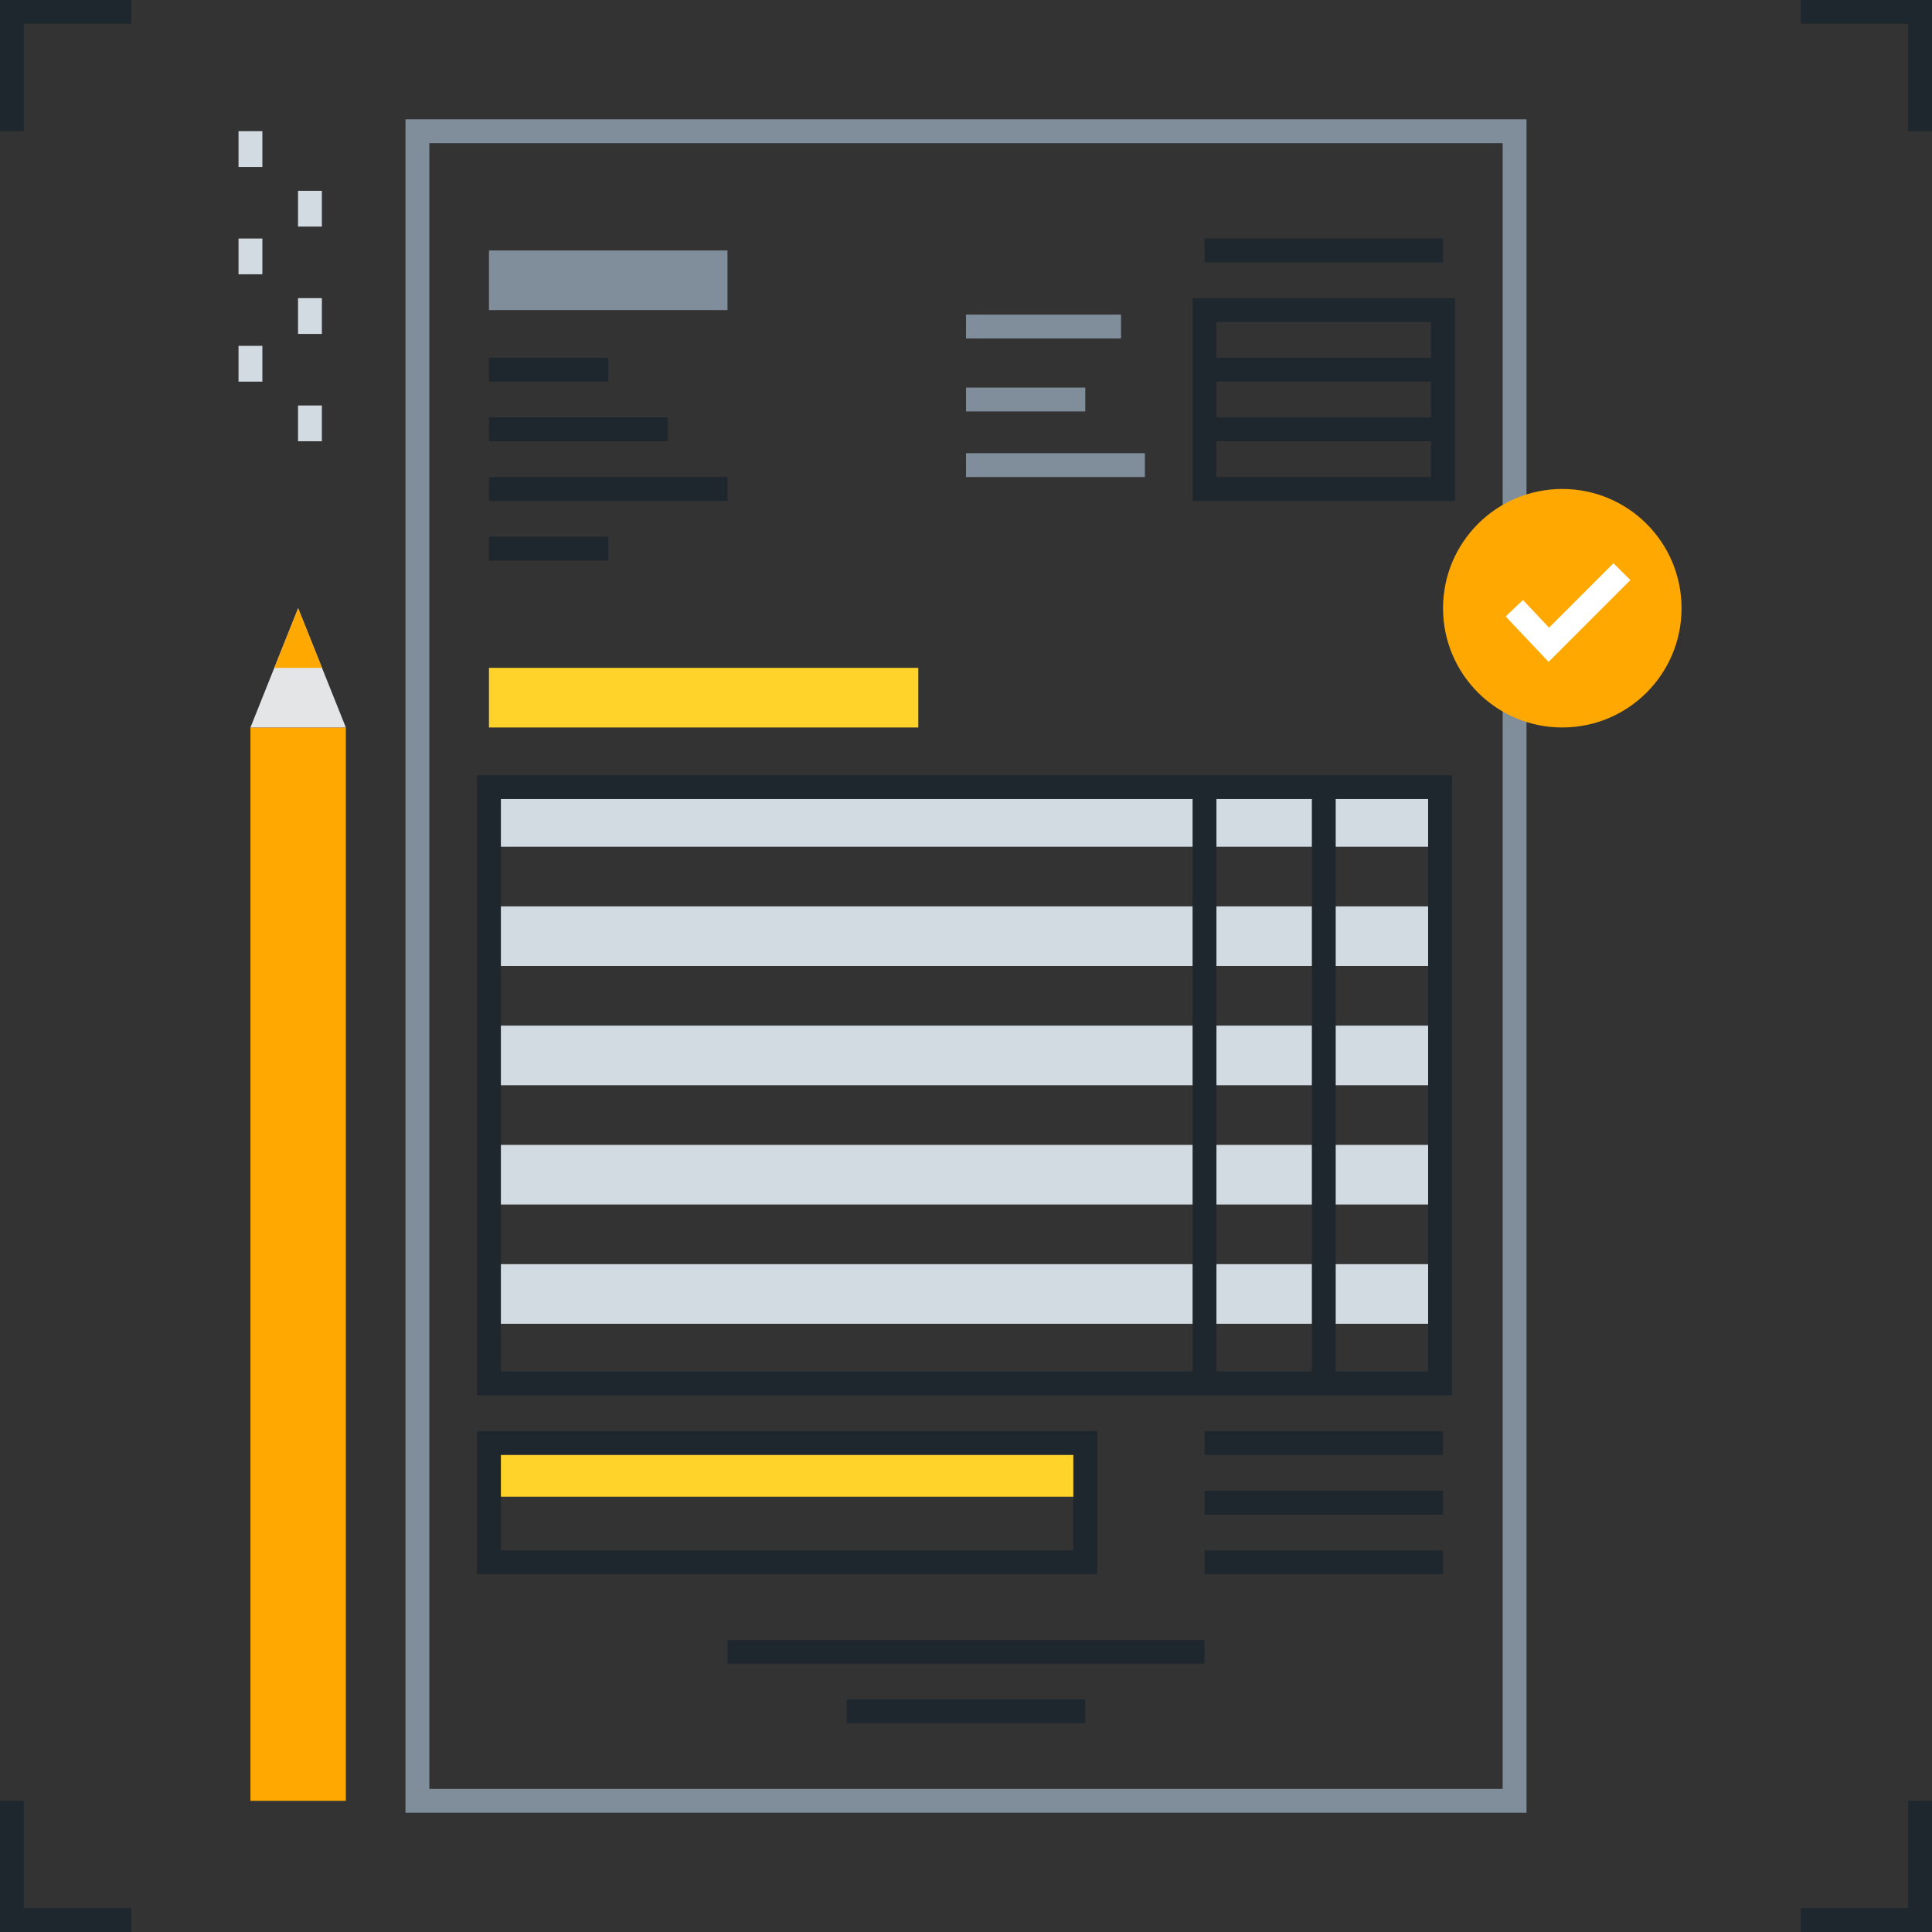 <?xml version="1.0" encoding="UTF-8"?><svg id="Layer_2" xmlns="http://www.w3.org/2000/svg" viewBox="0 0 162 162"><rect x="0" y="0" width="162" height="162" fill="#333333" stroke="none"/><defs><style>.cls-1{fill:#fff;}.cls-2{fill:#1e272e;}.cls-3{fill:#808e9b;}.cls-4{fill:#e4e5e7;}.cls-5{fill:#ffd32a;}.cls-6{fill:#d2dae2;}.cls-7{fill:#ffa801;}</style></defs><g id="_イヤー_1"><rect class="cls-5" x="41" y="121" width="50" height="4.5"/><rect class="cls-6" x="41" y="66" width="79.75" height="5"/><rect class="cls-6" x="41" y="76" width="79.75" height="5"/><rect class="cls-6" x="41" y="86" width="79.75" height="5"/><rect class="cls-6" x="41" y="96" width="79.75" height="5"/><rect class="cls-6" x="41" y="106" width="79.75" height="5"/><path class="cls-3" d="M128,152H34V10h94V152Zm-92-2H126V12H36V150Z"/><rect class="cls-3" x="41" y="21" width="20" height="5"/><rect class="cls-5" x="41" y="56" width="36" height="5"/><rect class="cls-3" x="81" y="26.38" width="13" height="2"/><rect class="cls-3" x="81" y="32.5" width="10" height="2"/><rect class="cls-3" x="81" y="38" width="15" height="2"/><circle class="cls-7" cx="131" cy="51" r="10"/><polygon class="cls-1" points="129.85 55.5 126.25 51.69 127.7 50.31 129.89 52.63 135.29 47.23 136.71 48.64 129.85 55.5"/><rect class="cls-7" x="21" y="61" width="8" height="90"/><polygon class="cls-4" points="21 61 25 51 29 61 21 61"/><polygon class="cls-7" points="23 56 25 51 27 56 23 56"/><path class="cls-6" d="M22,32h-2v-3h2v3Zm0-9h-2v-3h2v3Zm0-9h-2v-3h2v3Z"/><path class="cls-6" d="M26.99,37h-2v-3h2v3Zm0-9h-2v-3h2v3Zm0-9h-2v-3h2v3Z"/></g><g id="_イヤー_2"><g id="titles"><g><polygon class="cls-2" points="2 11 0 11 0 0 11 0 11 2 2 2 2 11"/><polygon class="cls-2" points="11 162 0 162 0 151 2 151 2 160 11 160 11 162"/><polygon class="cls-2" points="162 162 151 162 151 160 160 160 160 151 162 151 162 162"/><polygon class="cls-2" points="162 11 160 11 160 2 151 2 151 0 162 0 162 11"/></g></g><rect class="cls-2" x="41" y="30" width="10" height="2"/><rect class="cls-2" x="101" y="20" width="20" height="2"/><rect class="cls-2" x="41" y="45" width="10" height="2"/><rect class="cls-2" x="41" y="35" width="15" height="2"/><rect class="cls-2" x="41" y="40" width="20" height="2"/><path class="cls-2" d="M100,25v17h22V25h-22Zm20,2v3h-18v-3h18Zm0,5v3h-18v-3h18Zm-18,8v-3h18v3h-18Z"/><path class="cls-2" d="M40,65v52H121.75v-52H40Zm70,2v48h-8v-48h8Zm-68,0h58v48H42v-48Zm77.75,48h-7.75v-48h7.75v48Z"/><path class="cls-2" d="M92,132H40v-12h52v12Zm-50-2h48v-8H42v8Z"/><rect class="cls-2" x="101" y="120" width="20" height="2"/><rect class="cls-2" x="101" y="125" width="20" height="2"/><rect class="cls-2" x="101" y="130" width="20" height="2"/><rect class="cls-2" x="61" y="137.5" width="40" height="2"/><rect class="cls-2" x="71" y="142.5" width="20" height="2"/></g></svg>